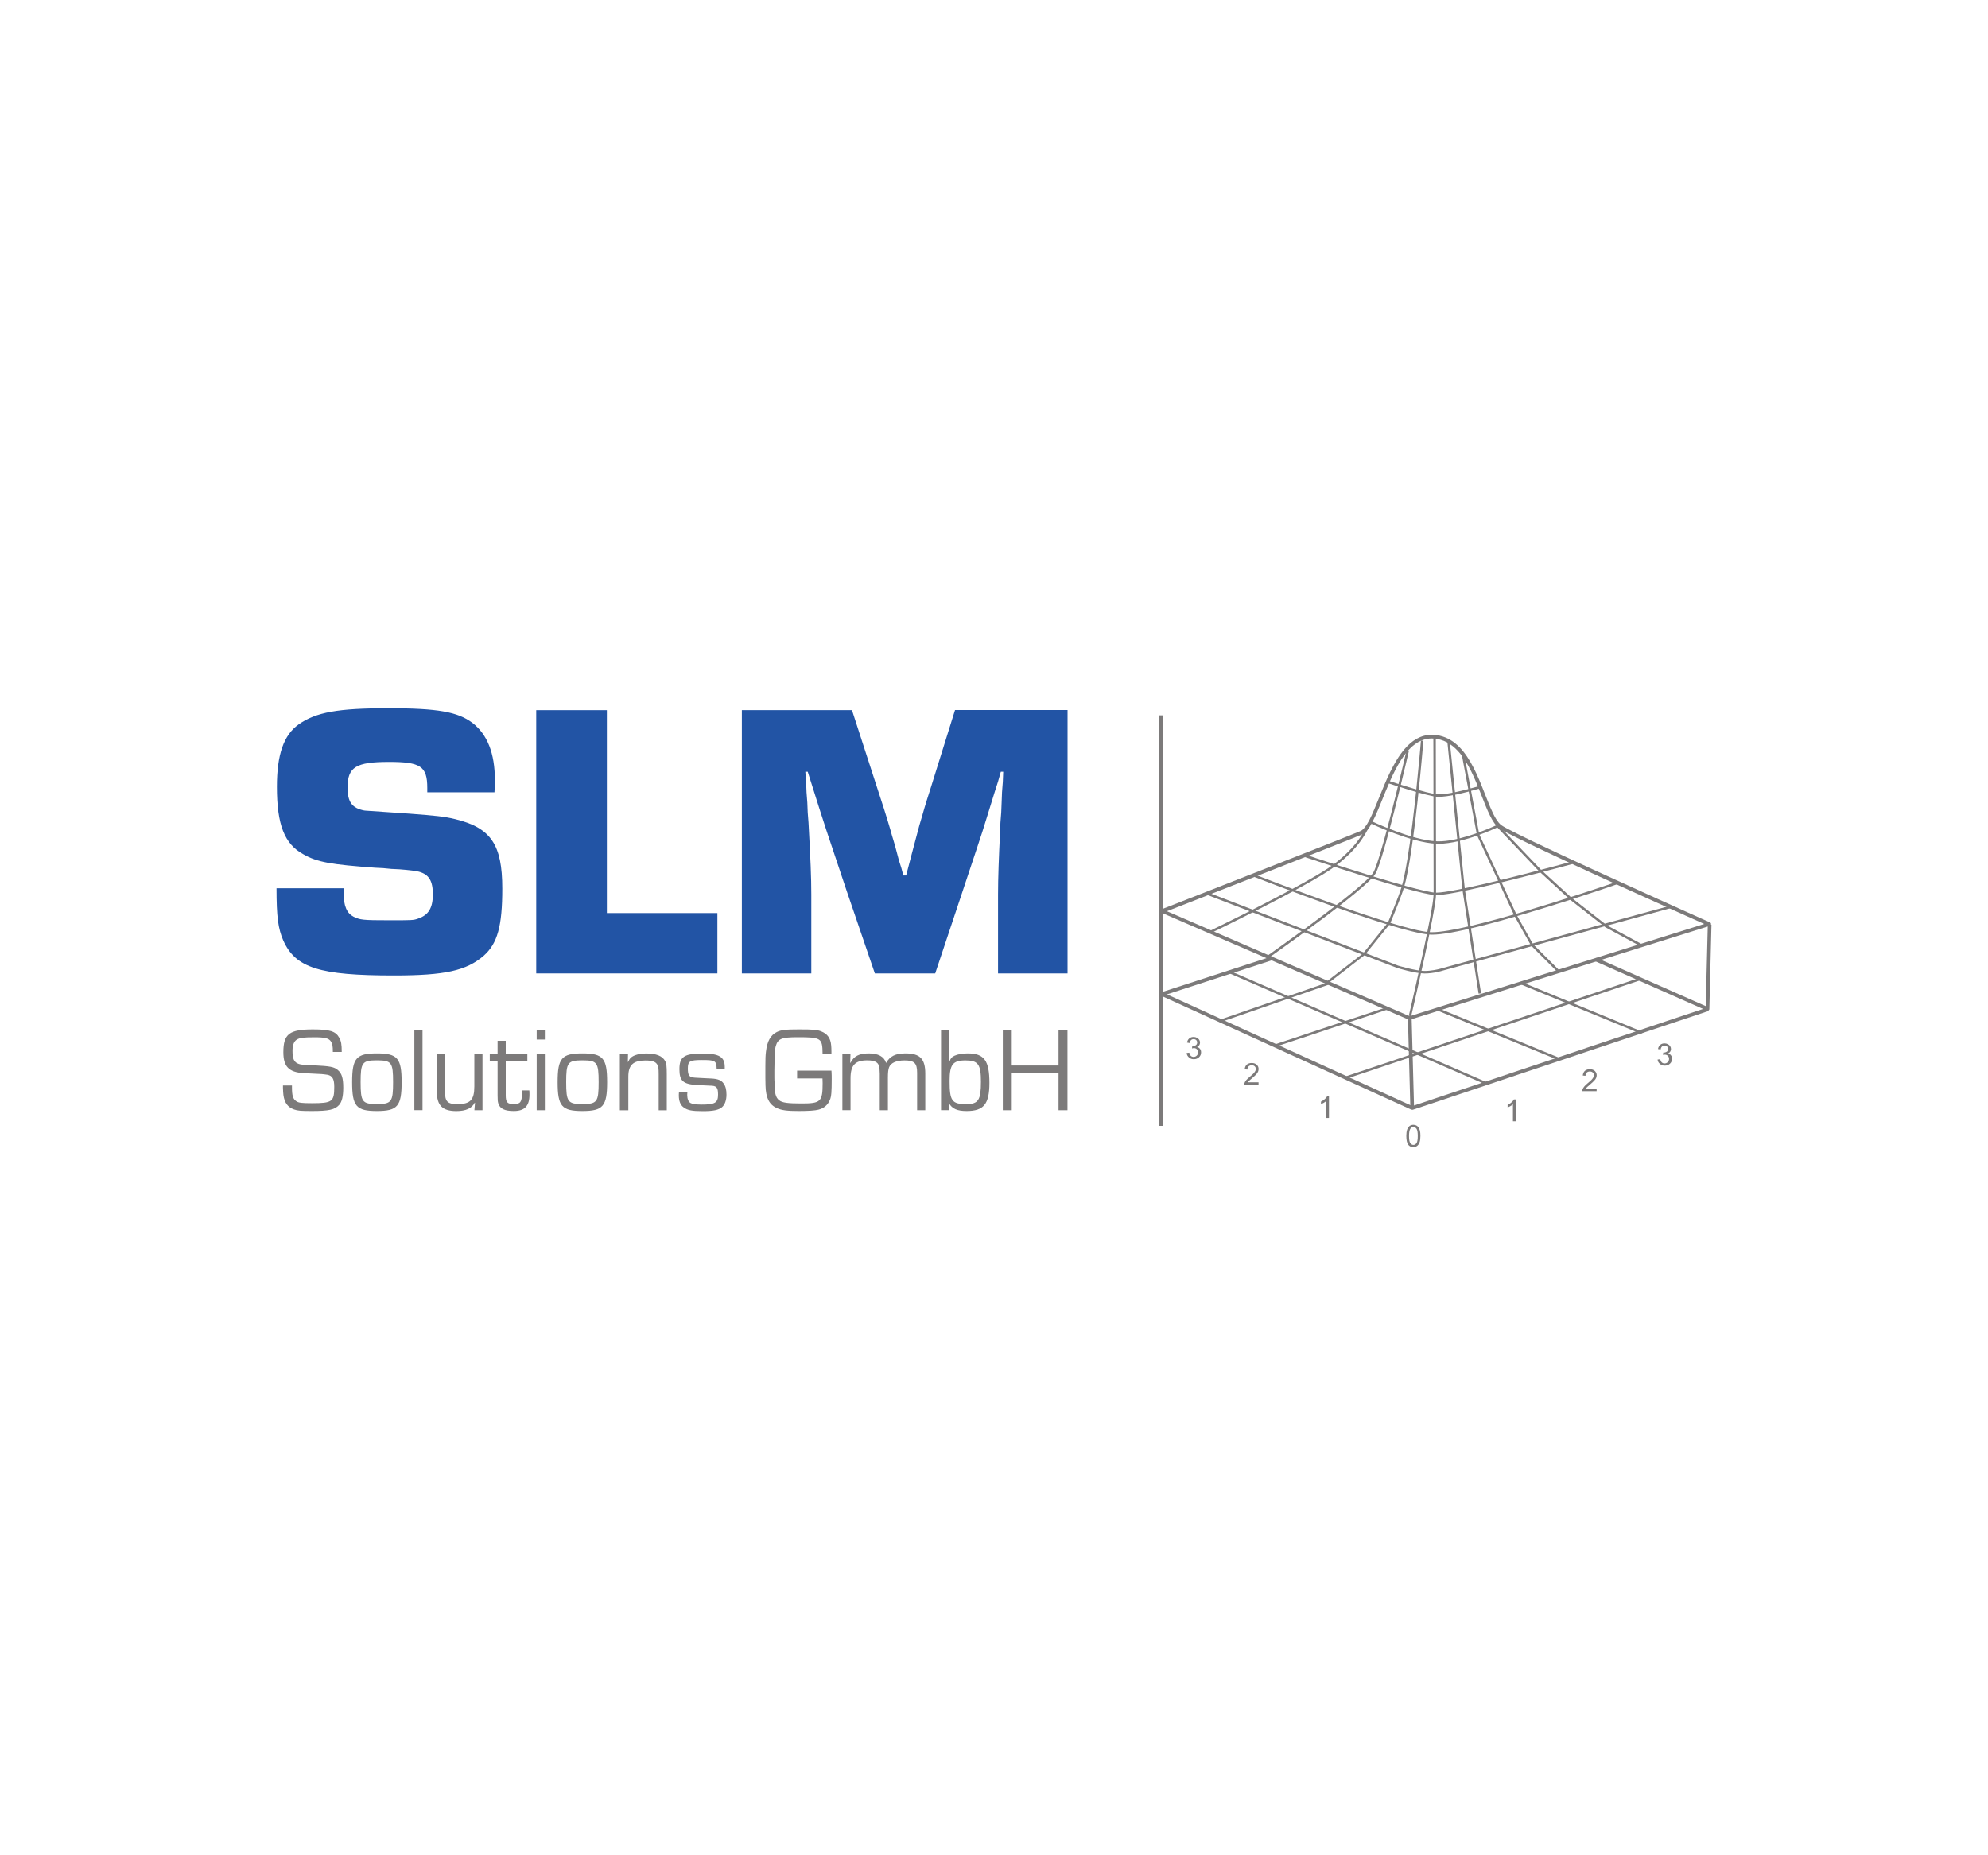 <?xml version="1.0" encoding="utf-8"?>
<!-- Generator: Adobe Illustrator 24.0.2, SVG Export Plug-In . SVG Version: 6.00 Build 0)  -->
<svg version="1.0" id="Layer_1" xmlns="http://www.w3.org/2000/svg" xmlns:xlink="http://www.w3.org/1999/xlink" x="0px" y="0px"
	 viewBox="0 0 300 280" enable-background="new 0 0 300 280" xml:space="preserve">
<g>
	<path fill="#7C7A7A" d="M200.54,168.73h-0.4v-2.57c-0.1,0.09-0.22,0.19-0.38,0.28c-0.16,0.09-0.3,0.16-0.42,0.21v-0.39
		c0.23-0.11,0.42-0.23,0.59-0.39c0.17-0.15,0.29-0.3,0.36-0.44h0.26V168.73z"/>
	<path fill="#7C7A7A" d="M189.92,163.34v0.39h-2.17c0-0.1,0.01-0.19,0.05-0.28c0.06-0.15,0.14-0.29,0.27-0.44
		c0.12-0.14,0.3-0.31,0.53-0.5c0.36-0.29,0.6-0.52,0.72-0.7c0.13-0.17,0.19-0.33,0.19-0.48c0-0.16-0.06-0.3-0.17-0.4
		c-0.11-0.11-0.26-0.16-0.45-0.16c-0.19,0-0.35,0.06-0.47,0.17c-0.12,0.12-0.18,0.28-0.18,0.48l-0.41-0.04
		c0.03-0.31,0.14-0.54,0.32-0.71c0.19-0.16,0.43-0.24,0.75-0.24c0.32,0,0.56,0.09,0.75,0.26c0.18,0.17,0.28,0.39,0.28,0.65
		c0,0.13-0.03,0.26-0.08,0.39c-0.05,0.13-0.14,0.26-0.27,0.4c-0.12,0.14-0.33,0.33-0.62,0.58c-0.24,0.2-0.4,0.34-0.47,0.41
		c-0.07,0.07-0.13,0.14-0.17,0.22H189.92z"/>
	<path fill="#7C7A7A" d="M179.07,158.92l0.4-0.05c0.05,0.23,0.13,0.39,0.24,0.49c0.11,0.1,0.25,0.15,0.41,0.15
		c0.19,0,0.35-0.07,0.48-0.2c0.13-0.13,0.2-0.29,0.2-0.49c0-0.19-0.06-0.34-0.18-0.46c-0.12-0.12-0.27-0.18-0.46-0.18
		c-0.08,0-0.17,0.02-0.28,0.05l0.04-0.35l0.07,0c0.17,0,0.33-0.04,0.46-0.13c0.14-0.09,0.21-0.23,0.21-0.41
		c0-0.15-0.05-0.27-0.15-0.37c-0.1-0.1-0.23-0.14-0.39-0.14c-0.16,0-0.29,0.05-0.39,0.15c-0.1,0.1-0.17,0.25-0.2,0.44l-0.4-0.07
		c0.05-0.27,0.16-0.48,0.34-0.63c0.17-0.15,0.39-0.22,0.65-0.22c0.18,0,0.34,0.04,0.5,0.12c0.15,0.08,0.27,0.18,0.35,0.31
		c0.08,0.13,0.12,0.27,0.12,0.42c0,0.14-0.04,0.27-0.11,0.39c-0.08,0.12-0.19,0.21-0.34,0.28c0.19,0.05,0.35,0.14,0.45,0.28
		c0.11,0.14,0.16,0.32,0.16,0.53c0,0.29-0.1,0.53-0.31,0.73c-0.21,0.2-0.47,0.3-0.79,0.3c-0.29,0-0.53-0.09-0.72-0.26
		C179.21,159.41,179.1,159.19,179.07,158.92z"/>
	<path fill="#7C7A7A" d="M212.22,171.44c0-0.39,0.04-0.7,0.12-0.94c0.08-0.24,0.2-0.42,0.36-0.55c0.16-0.13,0.36-0.19,0.59-0.19
		c0.18,0,0.33,0.04,0.46,0.11c0.13,0.07,0.24,0.17,0.33,0.31c0.09,0.13,0.15,0.3,0.2,0.49c0.05,0.19,0.07,0.45,0.07,0.78
		c0,0.38-0.04,0.7-0.12,0.93c-0.08,0.24-0.2,0.42-0.36,0.55c-0.16,0.13-0.36,0.19-0.6,0.19c-0.32,0-0.56-0.11-0.75-0.34
		C212.32,172.51,212.22,172.06,212.22,171.44z M212.63,171.44c0,0.54,0.06,0.9,0.19,1.08c0.13,0.18,0.28,0.27,0.47,0.27
		s0.34-0.09,0.47-0.27c0.13-0.18,0.19-0.54,0.19-1.08c0-0.54-0.06-0.9-0.19-1.08c-0.13-0.18-0.28-0.27-0.47-0.27
		c-0.19,0-0.33,0.08-0.44,0.23C212.7,170.53,212.63,170.9,212.63,171.44z"/>
	<path fill="#7C7A7A" d="M228.71,169.23h-0.4v-2.57c-0.1,0.09-0.22,0.19-0.38,0.28c-0.16,0.09-0.3,0.16-0.42,0.21v-0.39
		c0.23-0.11,0.42-0.23,0.59-0.39c0.17-0.15,0.29-0.3,0.36-0.44h0.26V169.23z"/>
	<path fill="#7C7A7A" d="M240.94,164.29v0.39h-2.17c0-0.1,0.01-0.19,0.05-0.28c0.06-0.15,0.14-0.29,0.27-0.44
		c0.12-0.14,0.3-0.31,0.53-0.5c0.36-0.29,0.6-0.52,0.72-0.7c0.13-0.17,0.19-0.33,0.19-0.49c0-0.16-0.06-0.29-0.17-0.4
		c-0.11-0.11-0.26-0.16-0.45-0.16c-0.19,0-0.35,0.06-0.47,0.17c-0.12,0.12-0.18,0.28-0.18,0.48l-0.41-0.04
		c0.03-0.31,0.14-0.54,0.32-0.71c0.19-0.16,0.43-0.24,0.75-0.24c0.32,0,0.56,0.09,0.75,0.26c0.18,0.18,0.28,0.39,0.28,0.65
		c0,0.13-0.03,0.26-0.08,0.39c-0.05,0.13-0.14,0.26-0.27,0.4c-0.12,0.14-0.33,0.33-0.62,0.58c-0.24,0.2-0.4,0.34-0.47,0.41
		c-0.07,0.07-0.13,0.15-0.17,0.22H240.94z"/>
	<path fill="#7C7A7A" d="M250.14,159.91l0.4-0.05c0.05,0.23,0.13,0.39,0.24,0.49c0.11,0.1,0.25,0.15,0.41,0.15
		c0.19,0,0.35-0.07,0.48-0.2c0.13-0.13,0.2-0.29,0.2-0.49c0-0.19-0.06-0.34-0.18-0.46c-0.12-0.12-0.27-0.18-0.46-0.18
		c-0.08,0-0.17,0.01-0.28,0.04l0.04-0.35l0.07,0c0.17,0,0.33-0.05,0.46-0.13c0.14-0.09,0.21-0.23,0.21-0.41
		c0-0.15-0.05-0.27-0.15-0.37c-0.1-0.1-0.23-0.15-0.39-0.15c-0.16,0-0.29,0.05-0.39,0.15c-0.1,0.1-0.17,0.25-0.2,0.44l-0.4-0.07
		c0.05-0.27,0.16-0.48,0.34-0.63c0.17-0.15,0.39-0.22,0.65-0.22c0.18,0,0.34,0.04,0.5,0.12c0.15,0.08,0.27,0.18,0.35,0.31
		c0.08,0.13,0.12,0.27,0.12,0.42c0,0.14-0.04,0.27-0.11,0.39c-0.08,0.12-0.19,0.21-0.34,0.28c0.19,0.04,0.35,0.14,0.45,0.28
		c0.11,0.14,0.16,0.32,0.16,0.53c0,0.29-0.1,0.53-0.31,0.73c-0.21,0.2-0.47,0.3-0.79,0.3c-0.29,0-0.53-0.09-0.72-0.26
		C250.28,160.4,250.17,160.18,250.14,159.91z"/>
	<g>
		<path fill="#7C7A7A" d="M182.1,135.03l28.8,11.08l0.01,0c0.01,0,2.65,0.81,4.07,0.81c1.4,0,2.66-0.41,2.67-0.41l-0.06-0.18
			l0.05,0.18l34.55-9.47l-0.1-0.36l-34.56,9.47l0,0c0,0-0.07,0.02-0.21,0.06c-0.4,0.11-1.35,0.33-2.35,0.33
			c-0.65,0-1.65-0.2-2.48-0.4c-0.83-0.2-1.48-0.4-1.49-0.4l-0.05,0.18l0.07-0.17l-28.79-11.08L182.1,135.03z"/>
		<path fill="#7C7A7A" d="M189.29,132.35c0,0,5.28,2.07,11.21,4.19c5.94,2.12,12.5,4.29,15.17,4.5c0.13,0.01,0.27,0.02,0.43,0.02
			c1.52,0,4.01-0.48,6.92-1.2c8.72-2.15,21.14-6.45,21.14-6.45l-0.12-0.35c0,0-0.34,0.12-0.96,0.33c-2.15,0.73-7.61,2.56-13.18,4.2
			c-5.56,1.64-11.26,3.1-13.8,3.1c-0.14,0-0.28,0-0.4-0.01c-2.56-0.19-9.15-2.36-15.07-4.48c-2.96-1.06-5.76-2.1-7.82-2.89
			c-1.03-0.39-1.87-0.72-2.46-0.94c-0.59-0.23-0.92-0.36-0.92-0.36L189.29,132.35z"/>
		<path fill="#2254A5" d="M64.48,119.57v-0.65c0-3.28-1.01-3.93-5.78-3.93c-5,0-6.25,0.78-6.25,3.87c0,2.15,0.65,3.1,2.5,3.46
			c0.48,0.06-0.83-0.06,6.85,0.48c3.87,0.3,5.24,0.42,6.91,0.83c5.36,1.31,7.09,3.81,7.09,10.48c0,5.66-0.72,8.28-2.8,10.13
			c-2.62,2.26-5.84,2.98-13.58,2.98c-11.2,0-14.83-1.13-16.68-5.3c-0.77-1.79-1.01-3.57-1.01-7.86h10.13v0.72
			c0,1.97,0.48,3.04,1.49,3.57c1.01,0.48,1.31,0.54,5.42,0.54c3.34,0,3.63,0,4.29-0.24c1.61-0.54,2.26-1.61,2.26-3.69
			c0-2.02-0.59-2.98-2.09-3.4c-0.48-0.12-1.37-0.24-2.92-0.36l-1.25-0.06l-1.25-0.12l-1.19-0.06c-6.61-0.48-8.76-0.83-10.84-2.03
			c-2.86-1.55-3.99-4.47-3.99-10.19c0-4.83,1.01-7.8,3.28-9.41c2.62-1.85,5.96-2.44,13.52-2.44c7.45,0,10.48,0.54,12.69,2.2
			c2.26,1.73,3.4,4.59,3.4,8.64c0,0.3,0,1.07-0.06,1.85H64.48z"/>
		<polygon fill="#2254A5" points="91.58,137.8 108.26,137.8 108.26,146.91 80.92,146.91 80.92,107.18 91.58,107.18 		"/>
		<path fill="#2254A5" d="M161.09,146.91h-10.48V135c0-2.56,0.12-5.66,0.3-9.29l0.06-1.55l0.12-1.55l0.06-1.49l0.06-1.55l0.12-1.55
			l0.06-1.55h-0.36l-0.42,1.49l-0.48,1.49c-2.5,8.04-0.89,3.1-4.89,15.13l-4.11,12.33h-9.11l-4.23-12.39
			c-3.81-11.44-2.44-7.09-5.9-18.05h-0.36l0.12,1.55l0.06,1.55l0.12,1.55l0.06,1.49l0.12,1.55c0.3,5.54,0.42,8.22,0.42,10.84v11.91
			h-10.48v-39.73h16.62l3.69,11.38c0.83,2.5,1.55,4.77,2.14,6.79c0,0,0.3,1.13,0.66,2.26c0.42,1.49,0.18,0.77,0.6,2.26l0.36,1.13
			l0.3,1.13h0.42l0.89-3.4l0.3-1.13c1.07-3.99,0.66-2.56,1.25-4.53c0.36-1.31,0.89-2.98,1.37-4.47l3.57-11.44h16.98V146.91z"/>
		<path fill="#7C7A7A" d="M50.23,158.77c0-0.92-0.07-1.26-0.29-1.59c-0.33-0.49-0.9-0.63-2.46-0.63c-1.72,0-2.26,0.07-2.71,0.36
			c-0.42,0.27-0.63,0.85-0.63,1.68c0,1.21,0.24,1.74,0.92,1.97c0.23,0.09,0.58,0.14,1.01,0.16c0.14,0.02,0.69,0.04,1.43,0.07
			c2.28,0.11,2.95,0.23,3.49,0.71c0.6,0.51,0.81,1.25,0.81,2.66c0,1.3-0.2,2.13-0.62,2.6c-0.65,0.72-1.54,0.92-4.14,0.92
			c-1.63,0-2.12-0.04-2.68-0.24c-0.94-0.34-1.43-1.01-1.59-2.17c-0.04-0.33-0.05-0.58-0.07-1.09v-0.36h1.36v0.29
			c0,1.27,0.16,1.77,0.67,2.1c0.32,0.23,0.83,0.29,2.33,0.29c3.09,0,3.38-0.22,3.38-2.48c0-1.16-0.27-1.65-1-1.81
			c-0.25-0.05-0.56-0.07-0.89-0.11c-1.86-0.09-0.96-0.05-2.75-0.14c-2.23-0.14-3.04-1.01-3.04-3.16c0-2.75,0.91-3.44,4.45-3.44
			c2.55,0,3.44,0.27,3.98,1.25c0.29,0.51,0.38,1.01,0.38,2.15H50.23z"/>
		<path fill="#7C7A7A" d="M54.42,163.32c0,2.98,0.24,3.31,2.46,3.31c2.21,0,2.44-0.33,2.44-3.31c0-2.97-0.23-3.29-2.44-3.29
			C54.66,160.03,54.42,160.36,54.42,163.32 M60.61,163.32c0,3.63-0.62,4.36-3.73,4.36c-3.13,0-3.74-0.72-3.74-4.36
			c0-3.62,0.62-4.34,3.74-4.34C59.99,158.98,60.61,159.71,60.61,163.32"/>
		<rect x="62.53" y="155.49" fill="#7C7A7A" width="1.23" height="12.06"/>
		<path fill="#7C7A7A" d="M72.82,167.56h-1.23l0.09-1.1l-0.04-0.04c-0.42,0.85-1.34,1.27-2.77,1.27c-2.1,0-2.95-0.85-2.95-2.95
			v-5.62h1.23v5.62c0,1.52,0.38,1.9,1.88,1.9c1.94,0,2.55-0.63,2.55-2.68v-4.85h1.23V167.56z"/>
		<path fill="#7C7A7A" d="M79.58,160.14h-3.26v5.17c0,1.07,0.24,1.32,1.23,1.32c0.98,0,1.21-0.31,1.21-1.61c0-0.09,0-0.25-0.02-0.45
			h1.14c0.02,0.25,0.02,0.51,0.02,0.63c0,1.72-0.72,2.48-2.37,2.48c-1.37,0-2.08-0.34-2.33-1.14c-0.09-0.29-0.11-0.49-0.11-1.23
			v-5.17h-1.18v-1.03h1.18v-2.03h1.23v2.03h3.26V160.14z"/>
		<path fill="#7C7A7A" d="M82.22,167.56h-1.23v-8.45h1.23V167.56z M82.22,156.89h-1.23v-1.39h1.23V156.89z"/>
		<path fill="#7C7A7A" d="M85.44,163.32c0,2.98,0.24,3.31,2.46,3.31c2.21,0,2.44-0.33,2.44-3.31c0-2.97-0.24-3.29-2.44-3.29
			C85.67,160.03,85.44,160.36,85.44,163.32 M91.62,163.32c0,3.63-0.62,4.36-3.73,4.36c-3.13,0-3.74-0.72-3.74-4.36
			c0-3.62,0.61-4.34,3.74-4.34C91.01,158.98,91.62,159.71,91.62,163.32"/>
		<path fill="#7C7A7A" d="M94.77,159.11l-0.02,1.16l0.02,0.02c0.27-0.6,0.54-0.85,1.19-1.07c0.42-0.16,0.98-0.23,1.59-0.23
			c1.46,0,2.42,0.38,2.82,1.14c0.2,0.36,0.25,0.83,0.25,1.94v5.5H99.4v-5.39c0-0.94-0.04-1.21-0.22-1.52
			c-0.25-0.43-0.76-0.61-1.77-0.61c-1.86,0-2.59,0.69-2.59,2.44v5.08h-1.28v-8.45H94.77z"/>
		<path fill="#7C7A7A" d="M108.15,161.32c-0.04-1.23-0.2-1.34-2.22-1.34c-1.85,0-2.13,0.18-2.13,1.3c0,0.89,0.18,1.23,0.72,1.32
			c0.24,0.04,0.2,0.04,1.19,0.09c0.45,0.02,0.2,0.02,0.76,0.04l0.43,0.02l0.42,0.02c0.99,0.05,1.52,0.25,1.86,0.73
			c0.31,0.4,0.45,0.96,0.45,1.7c0,0.85-0.24,1.52-0.67,1.9c-0.51,0.43-1.32,0.6-2.88,0.6c-1.68,0-2.33-0.13-2.93-0.58
			c-0.47-0.34-0.71-0.94-0.71-1.79c0-0.07,0-0.27,0.02-0.45h1.27c-0.02,0.16-0.02,0.33-0.02,0.4c0,0.56,0.18,1.01,0.49,1.19
			c0.22,0.14,0.85,0.24,1.65,0.24c2.06,0,2.51-0.27,2.51-1.52c0-1.07-0.23-1.34-1.21-1.34c-0.27-0.02-1.16-0.05-1.94-0.09
			c-2.13-0.13-2.68-0.62-2.68-2.39c0-1.88,0.71-2.37,3.49-2.37c2.5,0,3.35,0.51,3.35,2.02v0.31H108.15z"/>
		<path fill="#7C7A7A" d="M125.47,161.57c0,0.14,0.02,0.27,0.02,0.31c0.02,0.2,0.02,0.69,0.02,1.03c0,1.85-0.05,2.57-0.27,3.09
			c-0.31,0.76-0.89,1.27-1.74,1.48c-0.49,0.13-1.5,0.2-2.97,0.2c-1.75,0-2.57-0.11-3.27-0.43c-1.18-0.51-1.7-1.57-1.74-3.44
			c0-0.38-0.02-0.74-0.02-1.1v-1.81c0-1.14,0.02-1.61,0.09-2.19c0.18-1.57,0.69-2.48,1.63-2.95c0.67-0.33,1.34-0.4,3.38-0.4
			c2.15,0,2.68,0.05,3.31,0.29c0.96,0.38,1.43,1.03,1.52,2.13c0.02,0.27,0.04,0.47,0.04,0.9V159h-1.34
			c-0.02-2.33-0.22-2.46-3.72-2.46c-2.48,0-3.02,0.22-3.35,1.36c-0.11,0.4-0.18,1.05-0.18,2.01v0.53c-0.02,0.6-0.02,1.07-0.02,1.07
			v1.16c0,0.4,0.02,0.58,0.02,0.58c0,1.72,0.16,2.41,0.72,2.82c0.45,0.36,1.28,0.47,3.38,0.47c2.88,0,3.16-0.27,3.16-3.06
			c0-0.13,0-0.4-0.02-0.72h-3.83v-1.18H125.47z"/>
		<path fill="#7C7A7A" d="M128.34,159.11l-0.04,1.28l0.04,0.02c0.51-1.01,1.3-1.43,2.77-1.43c1.41,0,2.3,0.47,2.6,1.43h0.02
			c0.56-1.01,1.41-1.43,2.91-1.43c2.19,0,2.99,0.81,2.99,3.06v5.52h-1.23v-5.64c0-1.47-0.42-1.88-1.9-1.88
			c-1.23,0-2.06,0.36-2.33,1.03c-0.13,0.34-0.18,0.8-0.18,1.61v4.88h-1.23v-5.52c-0.04-0.65-0.02-0.6-0.04-0.78
			c-0.06-0.87-0.58-1.23-1.84-1.23c-1.85,0-2.53,0.74-2.53,2.73v4.79h-1.23v-8.45H128.34z"/>
		<path fill="#7C7A7A" d="M143.3,163.13c0,3.02,0.34,3.51,2.51,3.51c1.83,0,2.22-0.6,2.22-3.4c0-2.6-0.43-3.2-2.3-3.2
			C143.79,160.03,143.3,160.65,143.3,163.13 M142.03,155.49h1.23v4.7l0.04,0.02c0.14-0.47,0.32-0.69,0.72-0.87
			c0.51-0.24,1.23-0.36,2.02-0.36c2.48,0,3.27,1.09,3.27,4.45c0,3.2-0.85,4.25-3.44,4.25c-1.41,0-2.19-0.34-2.66-1.18h-0.02
			l0.05,1.05h-1.23V155.49z"/>
		<polygon fill="#7C7A7A" points="161.09,167.56 159.74,167.56 159.74,161.95 152.68,161.95 152.68,167.56 151.33,167.56 
			151.33,155.49 152.68,155.49 152.68,160.81 159.74,160.81 159.74,155.49 161.09,155.49 		"/>
		<path fill="#7C7A7A" d="M212.95,153.38c0,0,0.94-4,1.88-8.3c0.47-2.15,0.94-4.38,1.29-6.22c0.35-1.85,0.59-3.29,0.59-3.94
			c0-2.43-0.04-23.54-0.04-23.54l-0.37,0c0,0,0,1.32,0.01,3.34c0.01,6.05,0.03,18.39,0.03,20.21c0,0.57-0.23,2.03-0.58,3.87
			c-0.53,2.76-1.32,6.39-1.98,9.33c-0.33,1.47-0.63,2.77-0.84,3.7c-0.21,0.93-0.35,1.49-0.35,1.49L212.95,153.38z"/>
		<path fill="#7C7A7A" d="M175.39,137.5l-0.11,0.25l37.3,16.14l0.19,0.01l45.25-14.17c0.11-0.03,0.19-0.13,0.19-0.25
			c0.01-0.12-0.06-0.22-0.16-0.27c0,0-0.45-0.2-1.24-0.55c-2.77-1.24-9.73-4.37-16.3-7.38c-3.28-1.51-6.47-2.99-8.98-4.19
			c-1.26-0.6-2.34-1.14-3.19-1.57c-0.85-0.43-1.46-0.76-1.73-0.95c-0.58-0.38-1.16-1.41-1.72-2.74c-0.85-1.99-1.71-4.62-2.99-6.82
			c-0.64-1.1-1.38-2.09-2.29-2.82c-0.91-0.74-2-1.22-3.28-1.29c-0.09-0.01-0.18-0.01-0.26-0.01c-1.68,0-3.04,0.89-4.14,2.19
			c-1.66,1.95-2.82,4.84-3.84,7.36c-0.51,1.26-0.98,2.42-1.44,3.31c-0.46,0.9-0.94,1.5-1.34,1.67c-0.37,0.16-2.44,0.99-5.33,2.13
			c-4.33,1.71-10.5,4.13-15.59,6.12c-2.55,1-4.82,1.89-6.46,2.53c-1.64,0.64-2.64,1.03-2.64,1.03c-0.1,0.04-0.17,0.14-0.18,0.25
			c0,0.11,0.06,0.21,0.17,0.26L175.39,137.5l0.1,0.26c0,0,7.12-2.78,14.44-5.65c3.66-1.43,7.36-2.89,10.25-4.03
			c2.89-1.14,4.95-1.96,5.35-2.14c0.43-0.19,0.78-0.58,1.11-1.08c0.58-0.88,1.12-2.16,1.71-3.59c0.87-2.14,1.83-4.63,3.07-6.56
			c0.62-0.96,1.3-1.79,2.07-2.36c0.77-0.57,1.61-0.9,2.58-0.9c0.08,0,0.15,0,0.23,0.01c1.54,0.09,2.74,0.82,3.75,1.93
			c1.52,1.67,2.55,4.2,3.45,6.49c0.45,1.15,0.87,2.24,1.31,3.14c0.44,0.9,0.9,1.62,1.49,2.02c0.37,0.25,1.11,0.65,2.17,1.18
			c7.35,3.7,29.36,13.52,29.37,13.52l0.11-0.25l-0.08-0.26l-45.15,14.14l-37.21-16.1L175.39,137.5l0.1,0.26L175.39,137.5z"/>
		<path fill="#7C7A7A" d="M196.93,129.36c0,0,4.16,1.39,8.7,2.81c2.27,0.71,4.63,1.42,6.61,1.96c1.99,0.54,3.58,0.92,4.37,0.96
			l0.16,0c0.88,0,2.58-0.3,4.66-0.74c6.24-1.32,15.84-3.95,15.84-3.95l-0.1-0.36c0,0-1.07,0.29-2.72,0.73
			c-2.48,0.66-6.28,1.65-9.77,2.47c-3.49,0.82-6.69,1.48-7.91,1.48l-0.14,0c-0.71-0.03-2.32-0.41-4.29-0.95
			c-2.97-0.81-6.79-2.01-9.87-2.99c-1.54-0.49-2.9-0.94-3.87-1.26c-0.97-0.32-1.55-0.51-1.55-0.52L196.93,129.36z"/>
		<polyline fill="#7C7A7A" points="212.47,153.85 212.83,167.23 213.39,167.22 213.03,153.84 		"/>
		<polygon fill="#7C7A7A" points="257.71,139.82 257.4,152.14 213.12,166.93 175.2,149.66 174.97,150.16 212.99,167.48 
			213.2,167.49 257.76,152.6 257.95,152.34 258.27,139.56 257.72,139.55 		"/>
		<polyline fill="#7C7A7A" points="175.43,150.29 192.17,144.85 192,144.32 175.25,149.76 		"/>
		<polyline fill="#7C7A7A" points="240.7,145.06 257.43,152.46 257.66,151.96 240.93,144.56 		"/>
		<path fill="#7C7A7A" d="M191.57,144.48c0,0,3.67-2.58,7.5-5.44c1.92-1.43,3.87-2.94,5.43-4.23c0.78-0.65,1.46-1.24,1.99-1.74
			c0.53-0.51,0.91-0.92,1.09-1.24c0.34-0.61,0.81-2.04,1.34-3.89c1.6-5.53,3.7-14.65,3.7-14.65l-0.36-0.08c0,0-0.23,1.01-0.6,2.57
			c-0.56,2.33-1.42,5.88-2.27,9.06c-0.42,1.59-0.84,3.09-1.21,4.29c-0.37,1.2-0.7,2.12-0.92,2.52c-0.14,0.25-0.5,0.66-1.02,1.15
			c-1.82,1.74-5.55,4.59-8.81,6.99c-1.63,1.2-3.15,2.3-4.26,3.09c-1.11,0.79-1.81,1.29-1.81,1.29L191.57,144.48z"/>
		<path fill="#7C7A7A" d="M200.37,148.45l5.59-4.33l3.81-4.71l0.01-0.02c0,0,1.64-3.97,2.08-5.41c0.79-2.67,1.52-8.2,2.06-13.09
			c0.54-4.88,0.88-9.1,0.88-9.1l-0.37-0.03c0,0-0.09,1.05-0.24,2.72c-0.46,4.99-1.53,15.48-2.69,19.4c-0.21,0.7-0.72,2.05-1.19,3.22
			c-0.46,1.17-0.87,2.16-0.87,2.16l0.17,0.07l-0.14-0.12l-3.76,4.66l-5.56,4.3L200.37,148.45z"/>
		<polygon fill="#7C7A7A" points="223.5,149.91 221.05,134.17 218.78,111.88 218.41,111.91 220.68,134.22 223.13,149.96 		"/>
		<polygon fill="#7C7A7A" points="235.34,146.48 231.33,142.48 228.9,138.13 223.23,125.92 220.96,113.87 220.6,113.94 
			222.88,126.03 228.57,138.3 231.04,142.7 235.08,146.74 		"/>
		<polygon fill="#7C7A7A" points="247.92,142.58 242.46,139.63 237.18,135.51 232.52,131.24 226.17,124.58 225.91,124.83 
			232.26,131.5 236.94,135.79 242.26,139.94 247.74,142.91 		"/>
		<path fill="#7C7A7A" d="M209.49,118.21c0,0,1.51,0.5,3.19,1.01c0.84,0.25,1.73,0.51,2.5,0.7c0.77,0.19,1.41,0.33,1.79,0.34l0.11,0
			c1.45,0,3.66-0.52,6.34-1.29l-0.1-0.36c-2.67,0.76-4.87,1.28-6.24,1.27l-0.11,0c-0.31,0-0.96-0.13-1.71-0.32
			c-1.14-0.29-2.55-0.71-3.69-1.07c-1.13-0.35-1.97-0.64-1.98-0.64L209.49,118.21z"/>
		<polyline fill="#7C7A7A" points="224.46,163.38 185.43,146.45 185.28,146.79 224.31,163.72 		"/>
		<polyline fill="#7C7A7A" points="235.39,159.68 217.03,152.15 216.89,152.5 235.25,160.02 		"/>
		<polyline fill="#7C7A7A" points="247.83,155.71 229.57,148.19 229.43,148.54 247.69,156.05 		"/>
		<polyline fill="#7C7A7A" points="247.45,147.57 202.84,162.53 202.95,162.88 247.56,147.93 		"/>
		<polyline fill="#7C7A7A" points="209.15,152.05 192.21,157.68 192.33,158.03 209.27,152.4 		"/>
		<polyline fill="#7C7A7A" points="200.41,148.25 183.95,153.95 184.07,154.3 200.53,148.6 		"/>
		<polyline fill="#7C7A7A" points="175.46,169.92 175.46,107.96 174.91,107.96 174.91,169.92 		"/>
		<path fill="#7C7A7A" d="M182.76,140.81c0,0,3.72-1.8,7.92-3.96c4.2-2.16,8.86-4.66,10.77-6.09c1.9-1.43,3.11-2.78,3.88-3.83
			c0.76-1.05,1.08-1.81,1.18-1.99l-0.33-0.17c-0.11,0.22-0.41,0.92-1.15,1.95c-0.74,1.02-1.93,2.35-3.8,3.75
			c-1.86,1.4-6.53,3.91-10.72,6.06c-2.09,1.08-4.07,2.06-5.53,2.78c-1.45,0.72-2.38,1.17-2.38,1.17L182.76,140.81z"/>
		<path fill="#7C7A7A" d="M206.89,124.3c0.01,0,6.05,2.88,9.87,3.04c0.1,0,0.21,0.01,0.32,0.01c3.8-0.01,9.03-2.55,9.05-2.55
			l-0.16-0.33c0,0-0.32,0.16-0.87,0.39c-1.64,0.71-5.28,2.12-8.02,2.12c-0.1,0-0.2,0-0.3-0.01c-1.83-0.07-4.27-0.82-6.24-1.55
			c-0.99-0.37-1.86-0.73-2.48-1c-0.62-0.27-1-0.45-1-0.45L206.89,124.3z"/>
	</g>
</g>
</svg>
